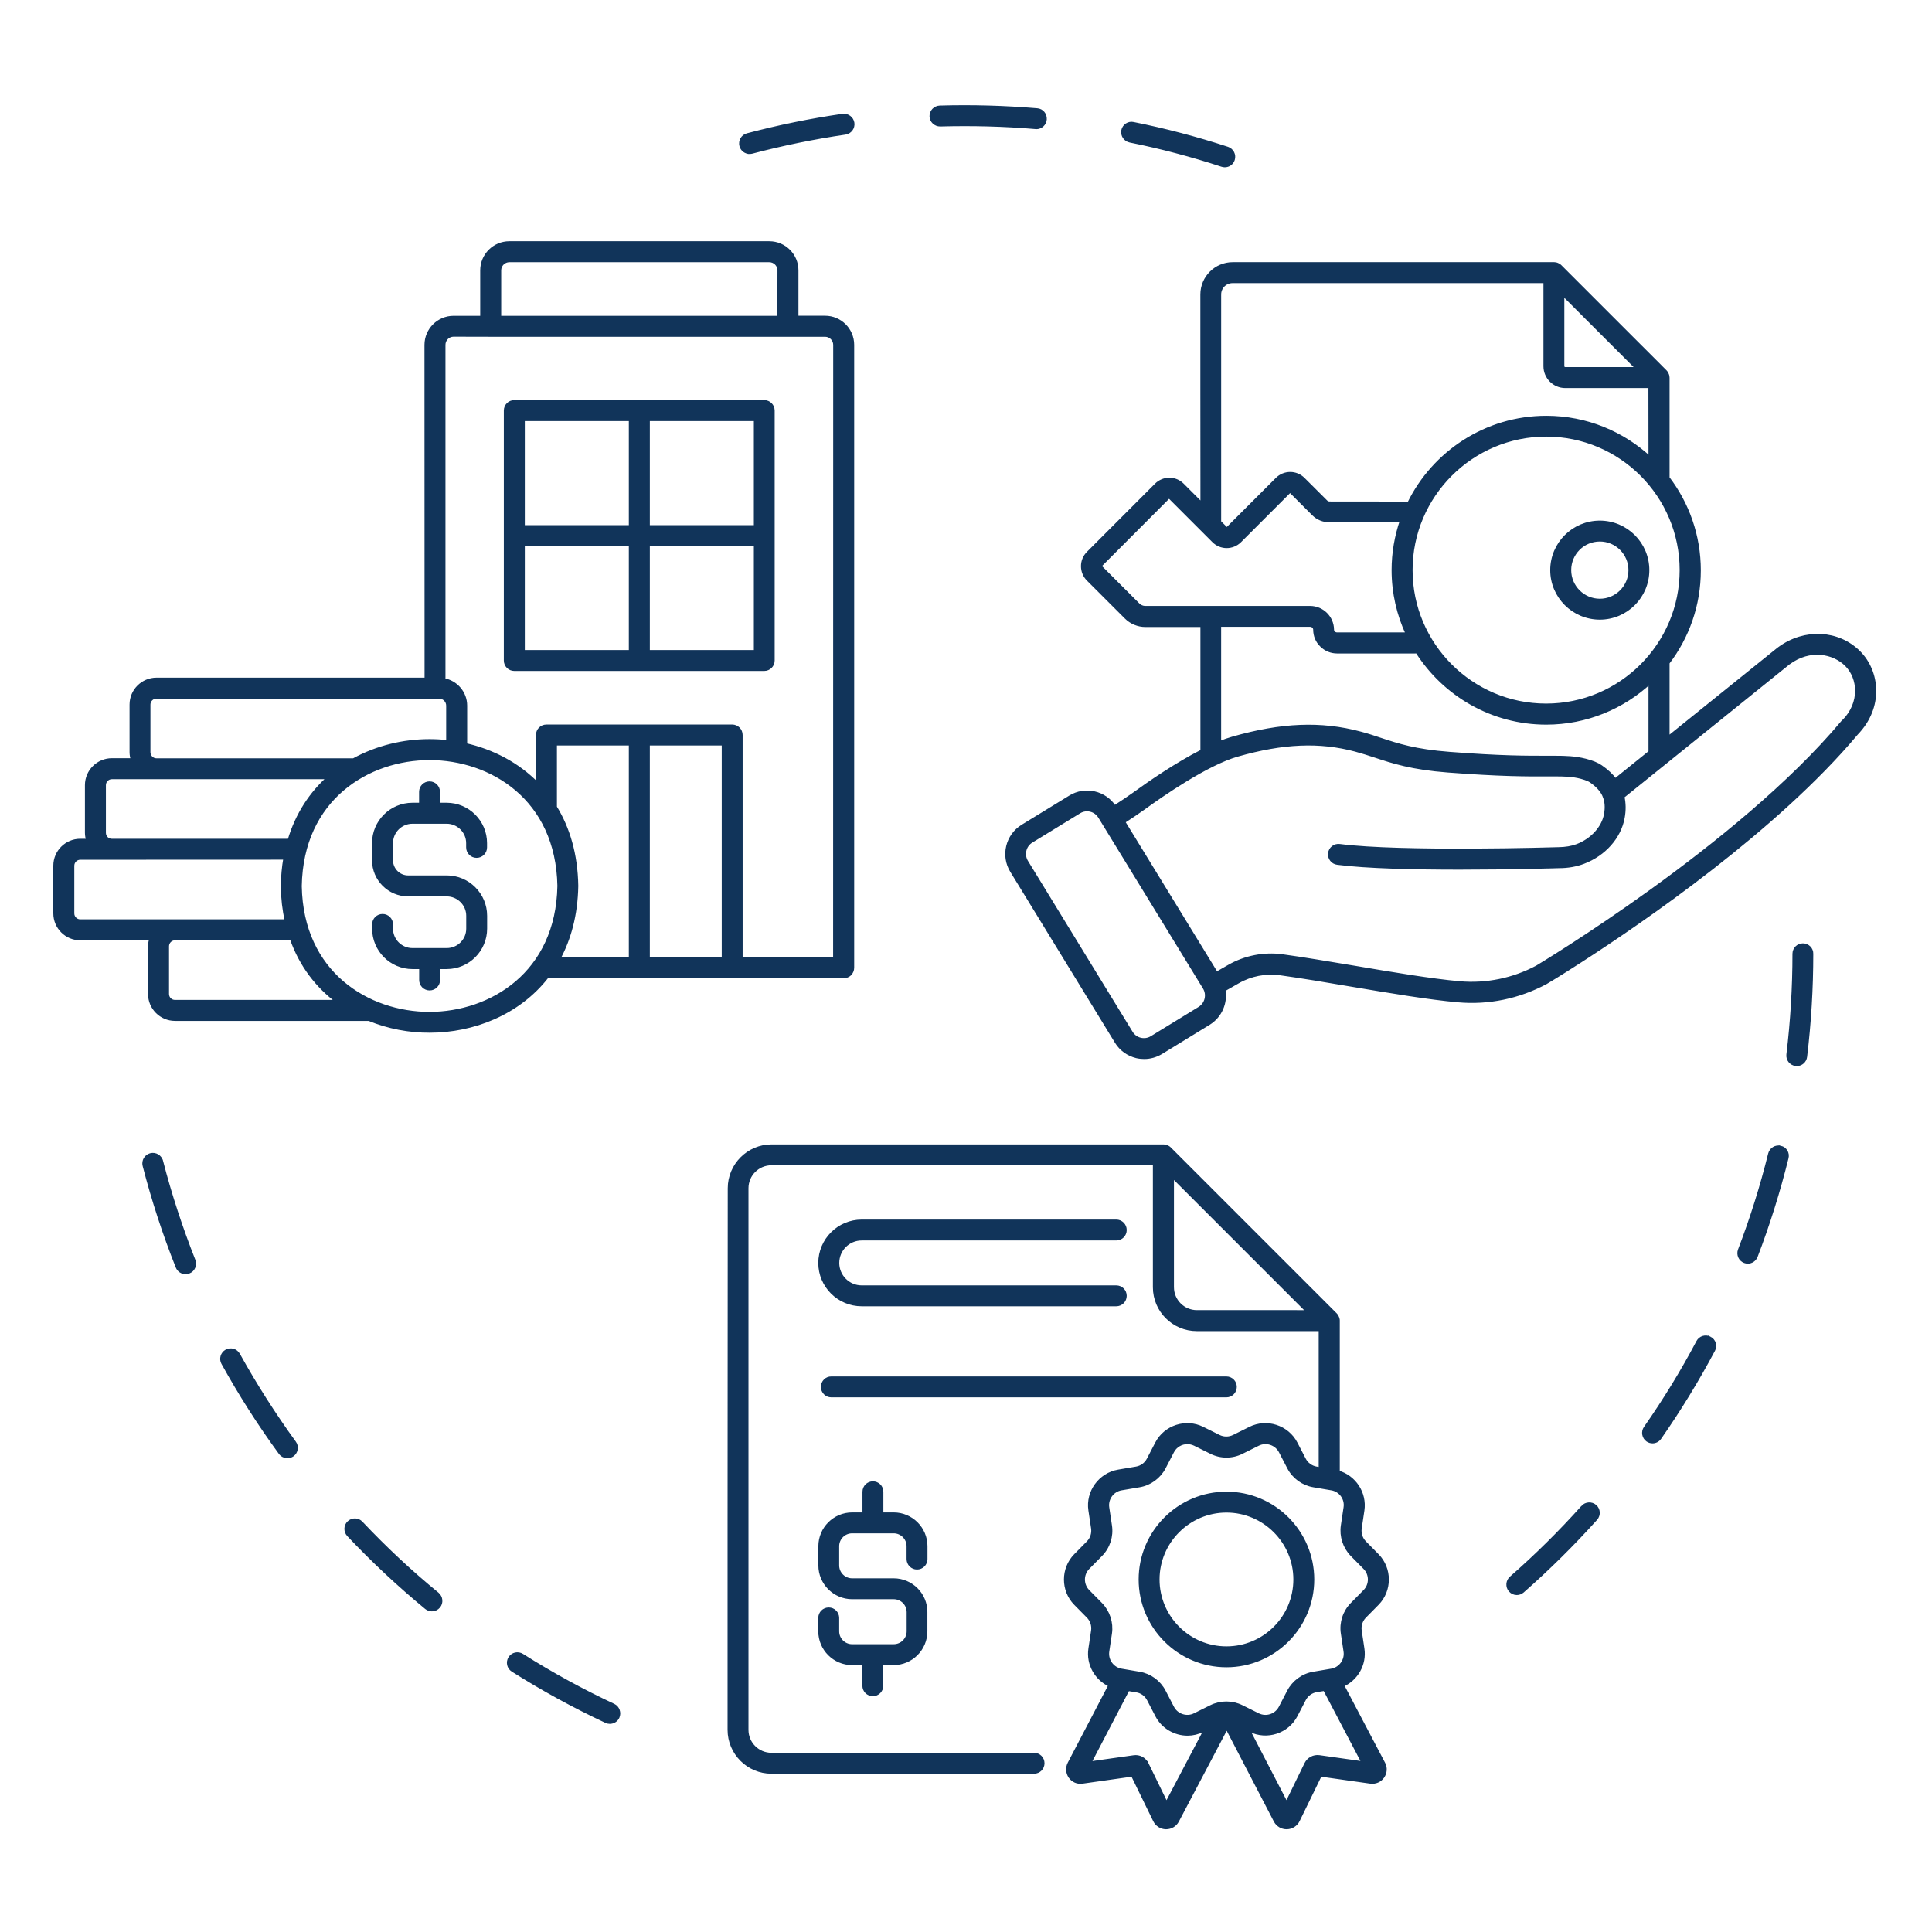 <?xml version="1.0" encoding="UTF-8"?> <svg xmlns="http://www.w3.org/2000/svg" viewBox="850 1350 2300 2300" width="2300" height="2300"><path fill="#11345a" stroke="#11345a" fill-opacity="1" stroke-width="4" stroke-opacity="1" clip-rule="evenodd" color="rgb(51, 51, 51)" text-rendering="geometricprecision" class="fil0" id="tSvg796be49b39" title="Path 1" d="M 1585.46 3394.23 C 1583.7 3398.05 1579.88 3400.22 1575.95 3400.22 C 1574.5 3400.22 1572.95 3399.91 1571.51 3399.19 C 1533.37 3381.31 1495.86 3360.85 1460.3 3338.31 C 1455.44 3335.21 1454 3328.8 1457.1 3323.84 C 1460.2 3318.98 1466.61 3317.54 1471.57 3320.64 C 1506.5 3342.76 1543.19 3362.81 1580.5 3380.27 C 1585.56 3382.65 1587.84 3388.95 1585.46 3394.22C 1585.46 3394.223 1585.46 3394.227 1585.46 3394.23Z M 1280.05 3162.93 C 1276.12 3158.69 1269.51 3158.49 1265.27 3162.52 C 1261.03 3166.45 1260.93 3173.06 1264.86 3177.3 C 1293.8 3208 1325.01 3237.14 1357.46 3263.91 C 1359.42 3265.46 1361.8 3266.29 1364.18 3266.29 C 1367.18 3266.29 1370.17 3264.95 1372.24 3262.47 C 1375.96 3258.03 1375.24 3251.41 1370.9 3247.69 C 1338.86 3221.54 1308.37 3192.91 1280.05 3162.94 C 1280.05 3162.937 1280.05 3162.933 1280.05 3162.93C 1280.05 3162.93 1280.05 3162.93 1280.05 3162.93Z M 1133.81 2962.63 C 1131.02 2957.57 1124.61 2955.71 1119.55 2958.5 C 1114.49 2961.29 1112.63 2967.7 1115.42 2972.76 C 1135.78 3009.55 1158.72 3045.62 1183.63 3079.63 C 1185.7 3082.42 1188.9 3083.97 1192.1 3083.97 C 1194.17 3083.97 1196.44 3083.35 1198.3 3082.01 C 1202.95 3078.6 1203.98 3071.98 1200.57 3067.44 C 1176.28 3033.95 1153.86 2998.81 1133.81 2962.64C 1133.81 2962.637 1133.81 2962.633 1133.81 2962.63Z M 1042.13 2732.36 C 1040.68 2726.78 1035 2723.37 1029.31 2724.82 C 1023.73 2726.27 1020.32 2731.95 1021.77 2737.64 C 1032.31 2778.47 1045.54 2819.08 1061.15 2858.25 C 1062.8 2862.38 1066.73 2864.86 1070.87 2864.86 C 1072.11 2864.86 1073.45 2864.55 1074.8 2864.14 C 1080.17 2862.07 1082.76 2855.98 1080.69 2850.5 C 1065.5 2812.05 1052.47 2772.37 1042.14 2732.37C 1042.137 2732.367 1042.133 2732.363 1042.13 2732.36Z M 2734.22 3144.02 C 2707.56 3173.79 2678.82 3202.21 2648.85 3228.46 C 2644.51 3232.28 2644.1 3238.9 2647.82 3243.24 C 2649.89 3245.62 2652.78 3246.86 2655.67 3246.86 C 2658.15 3246.86 2660.53 3246.03 2662.59 3244.28 C 2693.18 3217.41 2722.53 3188.37 2749.82 3157.98 C 2753.64 3153.64 2753.33 3147.02 2748.99 3143.2 C 2744.65 3139.38 2738.03 3139.79 2734.21 3144.03C 2734.213 3144.027 2734.217 3144.023 2734.22 3144.02Z M 2996.33 2475.03 C 2990.54 2475.03 2985.89 2479.68 2985.89 2485.47 C 2985.89 2525.57 2983.41 2565.88 2978.66 2605.36 C 2977.94 2611.15 2982.07 2616.32 2987.76 2617.04 C 2988.17 2617.14 2988.59 2617.14 2989 2617.14 C 2994.27 2617.14 2998.72 2613.21 2999.34 2607.94 C 3004.2 2567.63 3006.68 2526.4 3006.68 2485.47 C 3006.89 2479.79 3002.13 2475.03 2996.34 2475.03C 2996.337 2475.03 2996.333 2475.03 2996.33 2475.03Z M 2969.66 2715.94 C 2964.08 2714.6 2958.39 2718.01 2956.95 2723.59 C 2947.34 2762.35 2935.25 2800.9 2920.98 2838.1 C 2918.91 2843.47 2921.6 2849.57 2926.97 2851.64 C 2928.21 2852.05 2929.45 2852.36 2930.69 2852.36 C 2934.93 2852.36 2938.85 2849.78 2940.51 2845.64 C 2955.08 2807.61 2967.38 2768.23 2977.2 2728.64 C 2978.75 2722.96 2975.34 2717.27 2969.66 2715.93C 2969.66 2715.933 2969.66 2715.937 2969.66 2715.94Z M 2885.53 2943.11 C 2880.47 2940.42 2874.06 2942.28 2871.37 2947.45 C 2852.77 2982.69 2831.58 3017.21 2808.74 3049.87 C 2805.43 3054.62 2806.67 3061.14 2811.32 3064.44 C 2813.18 3065.68 2815.25 3066.3 2817.31 3066.3 C 2820.62 3066.3 2823.82 3064.75 2825.89 3061.75 C 2849.25 3028.26 2870.74 2993.12 2889.87 2957.16 C 2892.56 2952.2 2890.7 2945.79 2885.53 2943.1C 2885.53 2943.103 2885.53 2943.107 2885.53 2943.11Z M 1969.31 1498.54 C 2006.93 1497.51 2045.27 1498.44 2082.79 1501.64 C 2083.1 1501.64 2083.41 1501.74 2083.72 1501.74 C 2089.09 1501.74 2093.75 1497.61 2094.16 1492.13 C 2094.57 1486.34 2090.44 1481.28 2084.65 1480.86 C 2046.31 1477.66 2007.24 1476.52 1968.79 1477.66 C 1963 1477.87 1958.45 1482.62 1958.56 1488.41C 1958.66 1494.09 1963.62 1498.64 1969.31 1498.54Z M 2195.13 1517.66 C 2232.13 1525.1 2269.03 1534.82 2304.89 1546.6 C 2305.92 1546.91 2307.06 1547.12 2308.09 1547.12 C 2312.53 1547.12 2316.67 1544.33 2318.01 1539.89 C 2319.77 1534.41 2316.77 1528.52 2311.29 1526.66 C 2274.6 1514.67 2236.98 1504.75 2199.15 1497.2 C 2193.57 1495.96 2187.99 1499.68 2186.85 1505.36 C 2185.82 1511.04 2189.54 1516.52 2195.12 1517.66C 2195.123 1517.66 2195.127 1517.66 2195.13 1517.66Z M 1742.35 1531.3 C 1743.18 1531.3 1744.11 1531.2 1745.04 1530.99 C 1781.52 1521.38 1818.83 1513.73 1856.25 1508.25 C 1862.04 1507.42 1865.97 1502.05 1865.14 1496.36 C 1864.31 1490.67 1858.94 1486.75 1853.25 1487.47 C 1815.11 1492.95 1776.87 1500.8 1739.66 1510.62 C 1734.08 1512.07 1730.77 1517.85 1732.22 1523.44 C 1733.46 1528.19 1737.7 1531.29 1742.35 1531.29C 1742.35 1531.293 1742.35 1531.297 1742.35 1531.3Z M 2442.97 2922.22 C 2442.97 2982.337 2442.97 3042.453 2442.97 3102.57 C 2462.4 3108.15 2475.32 3127.48 2472.32 3147.94 C 2471.253 3155.07 2470.187 3162.2 2469.12 3169.33 C 2468.19 3175.53 2470.26 3181.84 2474.6 3186.28 C 2479.663 3191.413 2484.727 3196.547 2489.79 3201.68 C 2505.29 3217.49 2505.29 3243.23 2489.79 3259.04 C 2484.727 3264.173 2479.663 3269.307 2474.6 3274.44 C 2470.26 3278.88 2468.19 3285.19 2469.12 3291.39 C 2470.187 3298.52 2471.253 3305.65 2472.32 3312.78 C 2475.11 3331.38 2464.67 3349.06 2448.14 3356.29 C 2464.47 3387.33 2480.8 3418.37 2497.13 3449.41 C 2499.82 3454.37 2499.4 3460.37 2496.1 3465.12 C 2492.9 3469.77 2487.32 3472.15 2481.63 3471.42 C 2461.683 3468.597 2441.737 3465.773 2421.79 3462.95 C 2412.97 3481.037 2404.15 3499.123 2395.33 3517.21 C 2392.85 3522.27 2387.68 3525.58 2382 3525.68 C 2381.893 3525.683 2381.787 3525.687 2381.68 3525.69 C 2376.1 3525.69 2371.03 3522.69 2368.35 3517.73 C 2356.5 3494.923 2344.65 3472.117 2332.8 3449.31 C 2325.323 3434.91 2317.847 3420.51 2310.37 3406.11 C 2302.79 3420.51 2295.21 3434.91 2287.63 3449.31 C 2275.607 3472.117 2263.583 3494.923 2251.56 3517.73 C 2248.87 3522.69 2243.81 3525.69 2238.23 3525.69 C 2238.127 3525.69 2238.023 3525.69 2237.92 3525.69 C 2232.24 3525.59 2227.17 3522.28 2224.69 3517.22 C 2215.87 3499.133 2207.05 3481.047 2198.23 3462.96 C 2178.283 3465.783 2158.337 3468.607 2138.39 3471.43 C 2132.81 3472.26 2127.23 3469.88 2123.92 3465.13 C 2120.72 3460.48 2120.3 3454.48 2122.89 3449.42 C 2122.923 3449.35 2122.957 3449.28 2122.99 3449.21 C 2139.18 3418.203 2155.37 3387.197 2171.56 3356.19 C 2155.23 3348.85 2144.9 3331.28 2147.69 3312.78 C 2148.757 3305.65 2149.823 3298.52 2150.89 3291.39 C 2151.82 3285.19 2149.75 3278.88 2145.41 3274.44 C 2140.347 3269.307 2135.283 3264.173 2130.22 3259.04 C 2114.72 3243.23 2114.72 3217.49 2130.22 3201.68 C 2135.283 3196.547 2140.347 3191.413 2145.41 3186.28 C 2149.75 3181.84 2151.82 3175.53 2150.89 3169.33 C 2149.823 3162.2 2148.757 3155.07 2147.69 3147.94 C 2144.38 3126.03 2159.58 3105.25 2181.38 3101.53 C 2188.477 3100.323 2195.573 3099.117 2202.67 3097.91 C 2208.87 3096.88 2214.25 3092.95 2217.14 3087.37 C 2220.447 3080.997 2223.753 3074.623 2227.06 3068.25 C 2237.29 3048.51 2261.79 3040.55 2281.63 3050.47 C 2288.073 3053.673 2294.517 3056.877 2300.96 3060.08 C 2306.54 3062.87 2313.16 3062.87 2318.84 3060.08 C 2325.283 3056.877 2331.727 3053.673 2338.17 3050.47 C 2358.01 3040.55 2382.51 3048.51 2392.74 3068.25 C 2396.047 3074.623 2399.353 3080.997 2402.66 3087.37 C 2405.55 3092.95 2410.93 3096.88 2417.13 3097.91 C 2418.713 3098.187 2420.297 3098.463 2421.88 3098.74 C 2421.88 3043.377 2421.88 2988.013 2421.88 2932.65 C 2372.823 2932.65 2323.767 2932.65 2274.71 2932.65 C 2247.01 2932.65 2224.48 2910.12 2224.48 2882.42 C 2224.48 2833.363 2224.48 2784.307 2224.48 2735.25 C 2072.45 2735.25 1920.42 2735.25 1768.39 2735.25 C 1752.16 2735.25 1739.04 2748.38 1739.04 2764.6 C 1739.04 2979.503 1739.04 3194.407 1739.04 3409.31 C 1739.04 3425.54 1752.17 3438.66 1768.39 3438.66 C 1872.6 3438.663 1976.81 3438.667 2081.02 3438.67 C 2086.81 3438.67 2091.46 3443.32 2091.46 3449.11 C 2091.46 3454.9 2086.81 3459.55 2081.02 3459.55 C 1976.81 3459.547 1872.6 3459.543 1768.39 3459.54 C 1740.69 3459.54 1718.16 3437.01 1718.16 3409.31 C 1718.16 3327.077 1718.16 3244.843 1718.16 3162.61 C 1718.23 3029.94 1718.3 2897.27 1718.37 2764.6 C 1718.37 2736.9 1740.9 2714.37 1768.6 2714.37 C 1924.113 2714.37 2079.627 2714.37 2235.14 2714.37 C 2235.76 2714.37 2236.48 2714.47 2237.1 2714.58 C 2237.133 2714.58 2237.167 2714.58 2237.2 2714.58 C 2238.03 2714.79 2238.96 2715.1 2239.68 2715.51 C 2239.89 2715.61 2240.09 2715.72 2240.3 2715.82 C 2241.13 2716.23 2241.85 2716.85 2242.47 2717.47 C 2308.27 2783.27 2374.07 2849.07 2439.87 2914.87 C 2440.49 2915.49 2441.11 2916.32 2441.52 2917.14 C 2441.62 2917.35 2441.73 2917.55 2441.83 2917.76 C 2442.24 2918.59 2442.55 2919.41 2442.76 2920.34 C 2442.97 2920.86 2442.97 2921.48 2442.97 2922.2C 2442.97 2922.207 2442.97 2922.213 2442.97 2922.22Z M 2245.56 2882.32 C 2245.56 2898.55 2258.69 2911.67 2274.91 2911.67 C 2319.043 2911.673 2363.177 2911.677 2407.31 2911.68 C 2353.393 2857.763 2299.477 2803.847 2245.56 2749.93C 2245.56 2794.06 2245.56 2838.19 2245.56 2882.32Z M 2435.12 3122.2 C 2428.023 3120.993 2420.927 3119.787 2413.83 3118.58 C 2401.22 3116.51 2390.16 3108.45 2384.27 3097.08 C 2380.963 3090.707 2377.657 3084.333 2374.35 3077.96 C 2369.29 3068.35 2357.4 3064.42 2347.69 3069.28 C 2341.247 3072.483 2334.803 3075.687 2328.36 3078.89 C 2316.89 3084.68 2303.25 3084.68 2291.77 3078.89 C 2285.327 3075.687 2278.883 3072.483 2272.44 3069.28 C 2269.55 3067.94 2266.55 3067.21 2263.55 3067.21 C 2256.32 3067.21 2249.29 3071.14 2245.77 3077.96 C 2242.463 3084.333 2239.157 3090.707 2235.85 3097.08 C 2229.96 3108.35 2218.9 3116.51 2206.29 3118.58 C 2199.193 3119.787 2192.097 3120.993 2185 3122.2 C 2174.35 3123.96 2166.91 3134.09 2168.57 3144.83 C 2169.637 3151.96 2170.703 3159.09 2171.77 3166.22 C 2173.73 3178.83 2169.5 3191.85 2160.5 3200.95 C 2155.437 3206.083 2150.373 3211.217 2145.31 3216.35 C 2137.66 3224.1 2137.66 3236.61 2145.31 3244.36 C 2150.373 3249.493 2155.437 3254.627 2160.5 3259.76 C 2169.39 3268.86 2173.63 3281.88 2171.77 3294.49 C 2170.703 3301.62 2169.637 3308.75 2168.57 3315.88 C 2167.02 3326.63 2174.36 3336.76 2185 3338.51 C 2192.097 3339.717 2199.193 3340.923 2206.29 3342.13 C 2218.9 3344.2 2229.96 3352.26 2235.85 3363.63 C 2239.157 3370.003 2242.463 3376.377 2245.77 3382.75 C 2250.73 3392.36 2262.72 3396.29 2272.33 3391.43 C 2278.773 3388.227 2285.217 3385.023 2291.66 3381.82 C 2303.13 3376.14 2316.77 3376.14 2328.25 3381.82 C 2334.693 3385.023 2341.137 3388.227 2347.58 3391.43 C 2357.3 3396.29 2369.18 3392.46 2374.24 3382.75 C 2377.547 3376.377 2380.853 3370.003 2384.16 3363.63 C 2390.05 3352.36 2401.11 3344.2 2413.72 3342.13 C 2420.817 3340.923 2427.913 3339.717 2435.01 3338.51 C 2445.66 3336.75 2453.1 3326.52 2451.44 3315.88 C 2450.373 3308.75 2449.307 3301.62 2448.24 3294.49 C 2446.28 3281.88 2450.51 3268.86 2459.51 3259.76 C 2464.573 3254.627 2469.637 3249.493 2474.7 3244.36 C 2482.35 3236.61 2482.35 3224.1 2474.7 3216.35 C 2469.637 3211.217 2464.573 3206.083 2459.51 3200.95 C 2450.62 3191.85 2446.38 3178.83 2448.24 3166.22 C 2449.307 3159.09 2450.373 3151.96 2451.44 3144.83 C 2453.2 3134.08 2445.86 3123.95 2435.11 3122.2C 2435.113 3122.2 2435.117 3122.2 2435.12 3122.2Z M 2215.39 3449.84 C 2223.14 3465.723 2230.89 3481.607 2238.64 3497.49 C 2254.35 3467.657 2270.06 3437.823 2285.77 3407.99 C 2284.46 3408.643 2283.15 3409.297 2281.84 3409.95 C 2276.05 3412.84 2269.85 3414.29 2263.75 3414.29 C 2248.97 3414.29 2234.5 3406.23 2227.27 3392.28 C 2223.963 3385.907 2220.657 3379.533 2217.35 3373.16 C 2214.46 3367.58 2209.08 3363.65 2202.88 3362.72 C 2199.537 3362.17 2196.193 3361.62 2192.85 3361.07 C 2177.553 3390.387 2162.257 3419.703 2146.96 3449.02 C 2164.53 3446.54 2182.1 3444.06 2199.67 3441.58 C 2206.18 3440.55 2212.49 3443.96 2215.38 3449.85C 2215.383 3449.847 2215.387 3449.843 2215.39 3449.84Z M 2335.59 3408.7 C 2350.92 3438.293 2366.25 3467.887 2381.58 3497.48 C 2389.33 3481.597 2397.08 3465.713 2404.83 3449.83 C 2407.72 3443.94 2413.93 3440.63 2420.44 3441.46 C 2438.01 3443.94 2455.58 3446.42 2473.15 3448.9 C 2457.75 3419.583 2442.35 3390.267 2426.95 3360.95 C 2423.71 3361.467 2420.47 3361.983 2417.23 3362.5 C 2411.03 3363.53 2405.65 3367.46 2402.76 3372.94 C 2399.453 3379.313 2396.147 3385.687 2392.84 3392.06 C 2382.61 3411.8 2358.22 3419.76 2338.27 3409.84C 2337.377 3409.46 2336.483 3409.08 2335.59 3408.7Z M 2207.53 3230.32 C 2207.53 3173.79 2253.52 3127.79 2310.06 3127.79 C 2366.59 3127.79 2412.59 3173.78 2412.59 3230.32 C 2412.59 3286.86 2366.6 3332.85 2310.06 3332.85C 2253.53 3332.85 2207.53 3286.86 2207.53 3230.32Z M 2391.71 3230.32 C 2391.71 3185.36 2355.02 3148.67 2310.06 3148.67 C 2265.1 3148.67 2228.41 3185.36 2228.41 3230.32 C 2228.41 3275.28 2265.1 3311.97 2310.06 3311.97C 2355.12 3311.97 2391.71 3275.38 2391.71 3230.32Z M 1913.9 3230.94 C 1897.397 3230.94 1880.893 3230.94 1864.39 3230.94 C 1854.88 3230.94 1847.03 3223.19 1847.03 3213.58 C 1847.03 3205.967 1847.03 3198.353 1847.03 3190.74 C 1847.03 3181.23 1854.78 3173.38 1864.39 3173.38 C 1880.893 3173.377 1897.397 3173.373 1913.9 3173.37 C 1923.41 3173.37 1931.26 3181.12 1931.26 3190.73 C 1931.26 3195.83 1931.26 3200.93 1931.26 3206.03 C 1931.26 3211.82 1935.91 3216.47 1941.7 3216.47 C 1947.49 3216.47 1952.14 3211.82 1952.14 3206.03 C 1952.14 3200.93 1952.14 3195.83 1952.14 3190.73 C 1952.14 3169.65 1934.98 3152.49 1913.9 3152.49 C 1909.143 3152.49 1904.387 3152.49 1899.63 3152.49 C 1899.63 3143.637 1899.63 3134.783 1899.63 3125.93 C 1899.63 3120.14 1894.98 3115.49 1889.19 3115.49 C 1883.4 3115.49 1878.75 3120.14 1878.75 3125.93 C 1878.75 3134.783 1878.75 3143.637 1878.75 3152.49 C 1873.997 3152.49 1869.243 3152.49 1864.49 3152.49 C 1843.41 3152.49 1826.25 3169.65 1826.25 3190.73 C 1826.25 3198.343 1826.25 3205.957 1826.25 3213.57 C 1826.25 3234.65 1843.41 3251.81 1864.49 3251.81 C 1880.993 3251.81 1897.497 3251.81 1914 3251.81 C 1923.51 3251.81 1931.36 3259.56 1931.36 3269.17 C 1931.36 3276.783 1931.36 3284.397 1931.36 3292.01 C 1931.36 3301.52 1923.61 3309.37 1914 3309.37 C 1905.767 3309.373 1897.533 3309.377 1889.3 3309.38 C 1889.267 3309.38 1889.233 3309.38 1889.2 3309.38 C 1889.163 3309.38 1889.127 3309.38 1889.09 3309.38 C 1880.857 3309.38 1872.623 3309.38 1864.39 3309.38 C 1854.88 3309.38 1847.03 3301.63 1847.03 3292.02 C 1847.03 3286.713 1847.03 3281.407 1847.03 3276.1 C 1847.03 3270.31 1842.38 3265.66 1836.59 3265.66 C 1830.8 3265.66 1826.15 3270.31 1826.15 3276.1 C 1826.15 3281.407 1826.15 3286.713 1826.15 3292.02 C 1826.15 3313.1 1843.31 3330.26 1864.39 3330.26 C 1869.143 3330.26 1873.897 3330.26 1878.65 3330.26 C 1878.65 3339.113 1878.65 3347.967 1878.65 3356.82 C 1878.65 3362.61 1883.3 3367.26 1889.09 3367.26 C 1894.88 3367.26 1899.53 3362.61 1899.53 3356.82 C 1899.53 3347.967 1899.53 3339.113 1899.53 3330.26 C 1904.283 3330.26 1909.037 3330.26 1913.79 3330.26 C 1934.87 3330.26 1952.03 3313.1 1952.03 3292.02 C 1952.03 3284.407 1952.03 3276.793 1952.03 3269.18 C 1952.13 3248.1 1934.98 3230.94 1913.89 3230.94C 1913.893 3230.94 1913.897 3230.94 1913.9 3230.94Z M 1875.86 2903.09 C 1976.87 2903.09 2077.88 2903.09 2178.89 2903.09 C 2184.68 2903.09 2189.33 2898.44 2189.33 2892.65 C 2189.33 2886.86 2184.68 2882.21 2178.89 2882.21 C 2077.88 2882.21 1976.87 2882.21 1875.86 2882.21 C 1859.94 2882.21 1847.13 2869.29 1847.13 2853.48 C 1847.13 2837.56 1860.05 2824.75 1875.86 2824.75 C 1976.87 2824.75 2077.88 2824.75 2178.89 2824.75 C 2184.68 2824.75 2189.33 2820.1 2189.33 2814.31 C 2189.33 2808.52 2184.68 2803.87 2178.89 2803.87 C 2077.88 2803.87 1976.87 2803.87 1875.86 2803.87 C 1848.47 2803.87 1826.15 2826.19 1826.15 2853.58C 1826.15 2880.86 1848.47 2903.09 1875.86 2903.09Z M 1829.25 3001.07 C 1829.25 3006.86 1833.9 3011.51 1839.69 3011.51 C 1996.437 3011.51 2153.183 3011.51 2309.93 3011.51 C 2315.72 3011.51 2320.37 3006.86 2320.37 3001.07 C 2320.37 2995.28 2315.72 2990.63 2309.93 2990.63 C 2153.183 2990.63 1996.437 2990.63 1839.69 2990.63C 1834.01 2990.53 1829.25 2995.18 1829.25 3001.07Z M 1451.8 1838.75 C 1451.8 1832.96 1456.45 1828.31 1462.24 1828.31 C 1561.423 1828.313 1660.607 1828.317 1759.79 1828.32 C 1765.58 1828.32 1770.23 1832.97 1770.23 1838.76 C 1770.23 1937.943 1770.23 2037.127 1770.23 2136.31 C 1770.23 2142.1 1765.58 2146.75 1759.79 2146.75 C 1660.603 2146.747 1561.417 2146.743 1462.23 2146.74 C 1456.44 2146.74 1451.79 2142.09 1451.79 2136.3C 1451.793 2037.117 1451.797 1937.933 1451.8 1838.75Z M 1600.62 1849.3 C 1558.007 1849.3 1515.393 1849.3 1472.78 1849.3 C 1472.78 1891.917 1472.78 1934.533 1472.78 1977.15 C 1515.393 1977.147 1558.007 1977.143 1600.62 1977.14C 1600.62 1934.527 1600.62 1891.913 1600.62 1849.3Z M 1472.78 2125.86 C 1515.393 2125.86 1558.007 2125.86 1600.62 2125.86 C 1600.62 2083.243 1600.62 2040.627 1600.62 1998.01 C 1558.007 1998.013 1515.393 1998.017 1472.78 1998.02C 1472.78 2040.633 1472.78 2083.247 1472.78 2125.86Z M 1621.61 2125.86 C 1664.223 2125.86 1706.837 2125.86 1749.45 2125.86 C 1749.45 2083.243 1749.45 2040.627 1749.45 1998.01 C 1706.837 1998.013 1664.223 1998.017 1621.61 1998.02C 1621.61 2040.633 1621.61 2083.247 1621.61 2125.86Z M 1749.45 1849.3 C 1706.837 1849.3 1664.223 1849.3 1621.61 1849.3 C 1621.61 1891.917 1621.61 1934.533 1621.61 1977.15 C 1664.223 1977.147 1706.837 1977.143 1749.45 1977.14C 1749.45 1934.527 1749.45 1891.913 1749.45 1849.3Z M 1289.21 2563.35 C 1212.247 2563.35 1135.283 2563.35 1058.32 2563.35 C 1041.68 2563.35 1028.24 2549.81 1028.24 2533.27 C 1028.24 2514.357 1028.24 2495.443 1028.24 2476.53 C 1028.24 2473.33 1028.86 2470.33 1029.79 2467.43 C 1001.713 2467.433 973.637 2467.437 945.56 2467.44 C 928.92 2467.44 915.48 2453.9 915.48 2437.36 C 915.48 2418.447 915.48 2399.533 915.48 2380.62 C 915.48 2363.98 929.02 2350.54 945.56 2350.54 C 948.593 2350.543 951.627 2350.547 954.66 2350.55 C 953.73 2347.66 953.11 2344.66 953.11 2341.45 C 953.11 2322.537 953.11 2303.623 953.11 2284.71 C 953.11 2268.07 966.65 2254.63 983.19 2254.63 C 991.387 2254.633 999.583 2254.637 1007.78 2254.64 C 1006.85 2251.75 1006.23 2248.75 1006.23 2245.54 C 1006.23 2226.627 1006.23 2207.713 1006.23 2188.8 C 1006.23 2172.16 1019.77 2158.72 1036.31 2158.72 C 1143.35 2158.723 1250.39 2158.727 1357.43 2158.73 C 1357.43 2149.323 1357.43 2139.917 1357.43 2130.51 C 1357.397 2007.213 1357.363 1883.917 1357.33 1760.62 C 1357.33 1742.64 1371.9 1727.96 1389.99 1727.96 C 1401.22 1727.963 1412.45 1727.967 1423.68 1727.97 C 1423.68 1709.263 1423.68 1690.557 1423.68 1671.85 C 1423.68 1653.87 1438.25 1639.19 1456.34 1639.19 C 1559.517 1639.19 1662.693 1639.19 1765.87 1639.19 C 1783.85 1639.19 1798.53 1653.76 1798.53 1671.85 C 1798.53 1690.523 1798.53 1709.197 1798.53 1727.87 C 1809.763 1727.87 1820.997 1727.87 1832.23 1727.87 C 1850.21 1727.87 1864.89 1742.44 1864.89 1760.53 C 1864.89 2007.713 1864.89 2254.897 1864.89 2502.08 C 1864.89 2504.87 1863.75 2507.45 1861.89 2509.52 C 1859.93 2511.48 1857.24 2512.52 1854.45 2512.52 C 1736.763 2512.517 1619.077 2512.513 1501.39 2512.51 C 1467.08 2556.64 1412.92 2577.41 1361.55 2577.41 C 1337.16 2577.51 1312.35 2572.86 1289.2 2563.35C 1289.203 2563.35 1289.207 2563.35 1289.21 2563.35Z M 1058.32 2542.37 C 1122.88 2542.37 1187.44 2542.37 1252 2542.37 C 1228.02 2524.49 1208.39 2499.68 1197.02 2467.34 C 1150.787 2467.373 1104.553 2467.407 1058.32 2467.44 C 1053.26 2467.44 1049.22 2471.57 1049.22 2476.54 C 1049.22 2495.453 1049.22 2514.367 1049.22 2533.28 C 1049.22 2538.34 1053.25 2542.38 1058.32 2542.38C 1058.32 2542.377 1058.32 2542.373 1058.32 2542.37Z M 945.56 2446.46 C 1027.38 2446.46 1109.2 2446.46 1191.02 2446.46 C 1188.13 2433.54 1186.47 2419.69 1186.27 2404.81 C 1186.48 2393.03 1187.51 2381.97 1189.37 2371.43 C 1108.1 2371.463 1026.83 2371.497 945.56 2371.53 C 940.5 2371.53 936.46 2375.66 936.46 2380.63 C 936.46 2399.543 936.46 2418.457 936.46 2437.37 C 936.46 2442.43 940.59 2446.47 945.56 2446.47C 945.56 2446.467 945.56 2446.463 945.56 2446.46Z M 983.08 2350.55 C 1053.497 2350.55 1123.913 2350.55 1194.33 2350.55 C 1203.63 2319.23 1220.38 2294.33 1241.35 2275.62 C 1173.003 2275.62 1104.657 2275.62 1036.31 2275.62 C 1036.207 2275.62 1036.103 2275.62 1036 2275.62 C 1018.393 2275.62 1000.787 2275.62 983.18 2275.62 C 978.12 2275.62 974.08 2279.75 974.08 2284.72 C 974.08 2303.633 974.08 2322.547 974.08 2341.46 C 974.08 2346.52 978.11 2350.56 983.07 2350.56C 983.073 2350.557 983.077 2350.553 983.08 2350.55Z M 1036.2 2254.74 C 1114.44 2254.74 1192.68 2254.74 1270.92 2254.74 C 1298.83 2239.34 1330.55 2231.9 1361.35 2231.9 C 1368.58 2231.9 1375.92 2232.31 1383.16 2233.14 C 1383.16 2218.773 1383.16 2204.407 1383.16 2190.04 C 1383.16 2184.36 1378.51 2179.7 1372.82 2179.7 C 1260.61 2179.703 1148.4 2179.707 1036.19 2179.71 C 1031.13 2179.71 1027.09 2183.84 1027.09 2188.81 C 1027.09 2207.723 1027.09 2226.637 1027.09 2245.55 C 1027.19 2250.61 1031.22 2254.75 1036.19 2254.75C 1036.193 2254.747 1036.197 2254.743 1036.2 2254.74Z M 1378.31 1760.61 C 1378.31 1893.52 1378.31 2026.43 1378.31 2159.34 C 1392.88 2161.92 1404.15 2174.64 1404.15 2190.04 C 1404.15 2205.577 1404.15 2221.113 1404.15 2236.65 C 1435.98 2243.88 1466.37 2259.39 1490.04 2283.78 C 1490.04 2264.177 1490.04 2244.573 1490.04 2224.97 C 1490.04 2219.18 1494.69 2214.53 1500.48 2214.53 C 1537.307 2214.527 1574.133 2214.523 1610.96 2214.52 C 1610.993 2214.52 1611.027 2214.52 1611.06 2214.52 C 1611.093 2214.52 1611.127 2214.52 1611.16 2214.52 C 1647.99 2214.52 1684.82 2214.52 1721.65 2214.52 C 1727.44 2214.52 1732.09 2219.17 1732.09 2224.96 C 1732.09 2313.843 1732.09 2402.727 1732.09 2491.61 C 1769.33 2491.61 1806.57 2491.61 1843.81 2491.61 C 1843.843 2247.937 1843.877 2004.263 1843.91 1760.59 C 1843.91 1754.08 1838.64 1748.91 1832.23 1748.91 C 1699.56 1748.91 1566.89 1748.91 1434.22 1748.91 C 1419.473 1748.877 1404.727 1748.843 1389.98 1748.81 C 1383.57 1748.81 1378.3 1754.08 1378.3 1760.59C 1378.303 1760.597 1378.307 1760.603 1378.31 1760.61Z M 1444.66 1727.95 C 1555.59 1727.95 1666.52 1727.95 1777.45 1727.95 C 1777.483 1709.243 1777.517 1690.537 1777.55 1671.83 C 1777.55 1665.42 1772.28 1660.15 1765.87 1660.15 C 1662.693 1660.15 1559.517 1660.15 1456.34 1660.15 C 1449.93 1660.15 1444.66 1665.42 1444.66 1671.83C 1444.66 1690.537 1444.66 1709.243 1444.66 1727.95Z M 1515.56 2404.7 C 1513.7 2300.31 1434.43 2252.87 1361.46 2252.87 C 1288.39 2252.87 1209.02 2300.41 1207.26 2404.9 C 1209.02 2508.98 1288.39 2556.62 1361.36 2556.62 C 1434.33 2556.52 1513.7 2508.97 1515.56 2404.69C 1515.56 2404.693 1515.56 2404.697 1515.56 2404.7Z M 1711.21 2235.51 C 1681.34 2235.51 1651.47 2235.51 1621.6 2235.51 C 1621.6 2320.88 1621.6 2406.25 1621.6 2491.62 C 1651.47 2491.62 1681.34 2491.62 1711.21 2491.62C 1711.21 2406.25 1711.21 2320.88 1711.21 2235.51Z M 1600.62 2235.51 C 1570.75 2235.51 1540.88 2235.51 1511.01 2235.51 C 1511.01 2260.627 1511.01 2285.743 1511.01 2310.86 C 1526.31 2335.77 1535.81 2366.88 1536.43 2404.5 C 1536.43 2404.603 1536.43 2404.707 1536.43 2404.81 C 1535.81 2439.12 1527.85 2467.85 1514.93 2491.63 C 1543.493 2491.627 1572.057 2491.623 1600.62 2491.62C 1600.62 2406.25 1600.62 2320.88 1600.62 2235.51Z M 1371.9 2501.65 C 1375.207 2501.65 1378.513 2501.65 1381.82 2501.65 C 1407.24 2501.65 1427.92 2480.98 1427.92 2455.55 C 1427.92 2450.45 1427.92 2445.35 1427.92 2440.25 C 1427.92 2414.83 1407.25 2394.15 1381.82 2394.15 C 1366.523 2394.157 1351.227 2394.163 1335.93 2394.17 C 1324.87 2394.17 1315.88 2385.18 1315.88 2374.12 C 1315.88 2367.333 1315.88 2360.547 1315.88 2353.76 C 1315.88 2339.91 1327.15 2328.65 1340.99 2328.65 C 1354.567 2328.647 1368.143 2328.643 1381.72 2328.64 C 1395.57 2328.64 1406.94 2339.91 1406.94 2353.75 C 1406.94 2355.437 1406.94 2357.123 1406.94 2358.81 C 1406.94 2364.6 1411.59 2369.25 1417.38 2369.25 C 1423.17 2369.25 1427.82 2364.6 1427.82 2358.81 C 1427.82 2357.123 1427.82 2355.437 1427.82 2353.75 C 1427.82 2328.33 1407.15 2307.65 1381.72 2307.65 C 1378.413 2307.653 1375.107 2307.657 1371.8 2307.66 C 1371.8 2302.663 1371.8 2297.667 1371.8 2292.67 C 1371.8 2286.88 1367.15 2282.23 1361.36 2282.23 C 1355.57 2282.23 1350.92 2286.88 1350.92 2292.67 C 1350.92 2297.667 1350.92 2302.663 1350.92 2307.66 C 1347.613 2307.66 1344.307 2307.66 1341 2307.66 C 1315.58 2307.66 1294.9 2328.33 1294.9 2353.76 C 1294.9 2360.547 1294.9 2367.333 1294.9 2374.12 C 1294.9 2396.75 1313.3 2415.15 1335.93 2415.15 C 1351.227 2415.15 1366.523 2415.15 1381.82 2415.15 C 1395.67 2415.15 1407.04 2426.42 1407.04 2440.26 C 1407.04 2445.36 1407.04 2450.46 1407.04 2455.56 C 1407.04 2469.41 1395.77 2480.67 1381.82 2480.67 C 1368.213 2480.67 1354.607 2480.67 1341 2480.67 C 1327.15 2480.67 1315.89 2469.4 1315.89 2455.56 C 1315.89 2453.873 1315.89 2452.187 1315.89 2450.5 C 1315.89 2444.71 1311.24 2440.06 1305.45 2440.06 C 1299.66 2440.06 1295.01 2444.71 1295.01 2450.5 C 1295.01 2452.187 1295.01 2453.873 1295.01 2455.56 C 1295.01 2480.98 1315.68 2501.66 1341.11 2501.66 C 1344.413 2501.657 1347.717 2501.653 1351.02 2501.65 C 1351.02 2506.647 1351.02 2511.643 1351.02 2516.64 C 1351.02 2522.43 1355.67 2527.08 1361.46 2527.08 C 1367.25 2527.08 1371.9 2522.43 1371.9 2516.64C 1371.9 2511.643 1371.9 2506.647 1371.9 2501.65Z M 2811.5 2028.71 C 2811.5 2060.13 2785.97 2085.66 2754.55 2085.66 C 2723.13 2085.66 2697.5 2060.13 2697.5 2028.71 C 2697.5 1997.29 2723.03 1971.76 2754.55 1971.76C 2785.97 1971.76 2811.5 1997.29 2811.5 2028.71Z M 2790.62 2028.71 C 2790.62 2008.87 2774.5 1992.64 2754.55 1992.64 C 2734.6 1992.64 2718.48 2008.76 2718.48 2028.71 C 2718.48 2048.55 2734.71 2064.78 2754.55 2064.78C 2774.39 2064.78 2790.62 2048.66 2790.62 2028.71Z M 3063.06 2126.69 C 3085.8 2149.43 3090.76 2191.59 3060.06 2223.22 C 2964.77 2336.91 2805.71 2446.15 2731.08 2494.21 C 2706.28 2510.23 2690.88 2519.43 2690.25 2519.74 C 2657.9 2537 2621.93 2544.44 2585.97 2541.24 C 2551.55 2538.24 2504.53 2530.28 2459.05 2522.64 C 2428.25 2517.37 2399.11 2512.51 2373.78 2509 C 2356.62 2506.73 2338.85 2510.14 2323.76 2518.82 C 2318.143 2522.023 2312.527 2525.227 2306.91 2528.43 C 2309.6 2543.62 2302.98 2559.64 2289.13 2568.22 C 2270.183 2579.83 2251.237 2591.44 2232.29 2603.05 C 2226.09 2606.77 2219.16 2608.73 2212.14 2608.73 C 2209.14 2608.73 2206.04 2608.42 2203.04 2607.7 C 2193.01 2605.22 2184.44 2599.12 2179.06 2590.34 C 2137.513 2522.507 2095.967 2454.673 2054.42 2386.84 C 2043.26 2368.65 2049.05 2344.78 2067.24 2333.61 C 2086.187 2322 2105.133 2310.39 2124.08 2298.78 C 2141.96 2287.82 2165.42 2293.3 2176.79 2310.87 C 2185.37 2305.39 2193.12 2300.12 2199.53 2295.57 C 2219.06 2281.41 2250.69 2259.6 2281.07 2244.2 C 2281.07 2194.28 2281.07 2144.36 2281.07 2094.44 C 2258.613 2094.44 2236.157 2094.44 2213.7 2094.44 C 2204.92 2094.44 2196.65 2091.03 2190.45 2084.83 C 2175.43 2069.81 2160.41 2054.79 2145.39 2039.77 C 2141.26 2035.64 2138.88 2030.05 2138.88 2024.06 C 2138.88 2018.07 2141.15 2012.59 2145.39 2008.35 C 2172.4 1981.307 2199.41 1954.263 2226.42 1927.22 C 2235.1 1918.54 2249.16 1918.54 2257.74 1927.22 C 2265.527 1935.007 2273.313 1942.793 2281.1 1950.58 C 2281.067 1903.45 2281.033 1856.32 2281 1809.19 C 2281 1772.983 2281 1736.777 2281 1700.57 C 2281 1680.42 2297.43 1664.09 2317.48 1664.09 C 2445.013 1664.083 2572.547 1664.077 2700.08 1664.07 C 2700.7 1664.07 2701.42 1664.17 2702.15 1664.28 C 2702.98 1664.49 2703.91 1664.8 2704.63 1665.21 C 2704.84 1665.31 2705.04 1665.42 2705.25 1665.52 C 2706.08 1665.93 2706.8 1666.55 2707.42 1667.17 C 2749.107 1708.857 2790.793 1750.543 2832.48 1792.23 C 2833.1 1792.85 2833.72 1793.68 2834.13 1794.5 C 2834.23 1794.71 2834.34 1794.91 2834.44 1795.12 C 2834.85 1795.95 2835.16 1796.77 2835.37 1797.7 C 2835.47 1798.32 2835.58 1799.04 2835.58 1799.77 C 2835.58 1839.493 2835.58 1879.217 2835.58 1918.94 C 2858.94 1949.53 2872.79 1987.67 2872.79 2029.01 C 2872.79 2070.35 2858.94 2108.49 2835.58 2139.08 C 2835.58 2168.95 2835.58 2198.82 2835.58 2228.69 C 2879.437 2193.377 2923.293 2158.063 2967.15 2122.75 C 2967.46 2122.44 2967.87 2122.23 2968.29 2121.92 C 2998.47 2099.8 3038.26 2101.87 3063.06 2126.67C 3063.06 2126.677 3063.06 2126.683 3063.06 2126.69Z M 3044.67 2208.85 C 3066.58 2186.53 3063.69 2157.07 3048.18 2141.46 C 3032.99 2126.27 3004.57 2120.58 2979.45 2139.19 C 2979.35 2139.29 2979.35 2139.29 2979.24 2139.29 C 2913.44 2192.31 2847.64 2245.33 2781.84 2298.35 C 2783.6 2306.1 2783.8 2314.47 2782.15 2323.46 C 2777.91 2346.71 2759.83 2367.07 2735.02 2376.48 C 2726.34 2379.79 2716.52 2381.54 2705.67 2381.54 C 2701.74 2381.64 2648.1 2383.3 2587.54 2383.3 C 2534.93 2383.3 2477.06 2382.06 2442.12 2377.51 C 2436.33 2376.79 2432.3 2371.52 2433.02 2365.83 C 2433.74 2360.04 2439.01 2356.01 2444.7 2356.73 C 2518.08 2366.24 2703.29 2360.66 2705.15 2360.55 C 2713.73 2360.45 2721.07 2359.21 2727.47 2356.83 C 2745.25 2350.11 2758.58 2335.44 2761.47 2319.62 C 2763.02 2311.04 2762.5 2303.91 2759.71 2297.5 C 2759.677 2297.363 2759.643 2297.227 2759.61 2297.09 C 2756.92 2290.89 2751.65 2285.1 2743.69 2279.62 C 2742.45 2278.79 2739.25 2277.04 2732.22 2275.18 C 2721.99 2272.49 2712.07 2272.29 2701.11 2272.29 C 2700.977 2272.297 2700.843 2272.303 2700.71 2272.31 C 2698.023 2272.31 2695.337 2272.31 2692.65 2272.31 C 2666.3 2272.41 2636.32 2272.41 2573.69 2267.66 C 2530.59 2264.35 2508.37 2257.01 2486.77 2249.88 C 2479.12 2247.4 2471.89 2245.02 2463.83 2242.85 C 2420.94 2231.38 2377.53 2233.24 2322.86 2248.84 C 2286.58 2259.18 2232.94 2296.49 2211.45 2312.09 C 2204.73 2316.95 2196.36 2322.53 2187.47 2328.32 C 2224.367 2388.54 2261.263 2448.76 2298.16 2508.98 C 2303.157 2506.12 2308.153 2503.26 2313.15 2500.4 C 2332.27 2489.44 2354.8 2485.1 2376.4 2488 C 2402.03 2491.51 2431.28 2496.47 2462.29 2501.64 C 2507.35 2509.29 2553.86 2517.14 2587.55 2520.14 C 2619.49 2522.93 2651.42 2516.42 2679.74 2501.33 C 2681.7 2500.09 2919.42 2358.08 3043.97 2209.26 C 3044.28 2209.26 3044.49 2209.05 3044.69 2208.85C 3044.683 2208.85 3044.677 2208.85 3044.67 2208.85Z M 2283.88 2525.83 C 2242.333 2457.997 2200.787 2390.163 2159.24 2322.33 C 2155.83 2316.85 2150.04 2313.86 2144.05 2313.86 C 2140.85 2313.86 2137.75 2314.69 2134.75 2316.55 C 2115.803 2328.16 2096.857 2339.77 2077.91 2351.38 C 2069.54 2356.44 2066.95 2367.5 2072.02 2375.87 C 2113.567 2443.703 2155.113 2511.537 2196.66 2579.37 C 2201.72 2587.74 2212.78 2590.33 2221.05 2585.26 C 2239.997 2573.65 2258.943 2562.04 2277.89 2550.43C 2286.36 2545.16 2288.95 2534.2 2283.88 2525.83Z M 2213.39 2073.34 C 2278.813 2073.34 2344.237 2073.34 2409.66 2073.34 C 2424.13 2073.34 2436.01 2085.12 2436.12 2099.49 C 2436.12 2100.94 2436.74 2102.38 2437.77 2103.31 C 2438.8 2104.34 2440.25 2104.86 2441.7 2104.86 C 2469.64 2104.86 2497.58 2104.86 2525.52 2104.86 C 2514.77 2081.61 2508.67 2055.87 2508.67 2028.69 C 2508.67 2008.12 2512.18 1988.38 2518.49 1969.88 C 2489.86 1969.847 2461.23 1969.813 2432.6 1969.78 C 2425.37 1969.78 2418.65 1966.99 2413.58 1961.93 C 2404.623 1952.973 2395.667 1944.017 2386.71 1935.06 C 2386.3 1934.65 2385.47 1934.65 2384.95 1935.06 C 2365.313 1954.697 2345.677 1974.333 2326.04 1993.97 C 2317.36 2002.65 2303.3 2002.65 2294.72 1993.97 C 2277.357 1976.607 2259.993 1959.243 2242.63 1941.88 C 2242.22 1941.47 2241.39 1941.47 2240.87 1941.88 C 2213.893 1968.923 2186.917 1995.967 2159.94 2023.01 C 2159.63 2023.32 2159.53 2023.53 2159.53 2023.84 C 2159.53 2024.15 2159.63 2024.46 2159.84 2024.67 C 2174.86 2039.69 2189.88 2054.71 2204.9 2069.73 C 2207.17 2072 2210.17 2073.35 2213.37 2073.35C 2213.377 2073.347 2213.383 2073.343 2213.39 2073.34Z M 2301.76 1700.54 C 2301.76 1790.833 2301.76 1881.127 2301.76 1971.42 C 2304.377 1974.037 2306.993 1976.653 2309.61 1979.27 C 2310.02 1979.68 2310.95 1979.68 2311.37 1979.27 C 2331.007 1959.633 2350.643 1939.997 2370.28 1920.36 C 2378.96 1911.68 2393.02 1911.68 2401.6 1920.36 C 2410.59 1929.317 2419.58 1938.273 2428.57 1947.23 C 2429.71 1948.37 2431.26 1948.99 2432.81 1948.99 C 2464.333 1949.023 2495.857 1949.057 2527.38 1949.09 C 2557.04 1888.73 2619.16 1846.98 2690.78 1846.98 C 2738.53 1846.98 2782.04 1865.48 2814.49 1895.76 C 2814.457 1867.167 2814.423 1838.573 2814.39 1809.98 C 2780.733 1809.98 2747.077 1809.98 2713.42 1809.98 C 2700.19 1809.98 2689.44 1799.23 2689.44 1786 C 2689.44 1752.34 2689.44 1718.68 2689.44 1685.02 C 2565.42 1685.023 2441.4 1685.027 2317.38 1685.03 C 2308.7 1685.03 2301.77 1691.95 2301.77 1700.53C 2301.767 1700.533 2301.763 1700.537 2301.76 1700.54Z M 2851.59 2028.67 C 2851.59 1939.89 2779.35 1867.75 2690.67 1867.75 C 2601.99 1867.75 2529.65 1939.99 2529.65 2028.67 C 2529.65 2117.35 2601.89 2189.59 2690.57 2189.59C 2779.35 2189.59 2851.59 2117.45 2851.59 2028.67Z M 2713.41 1789 C 2742.14 1789 2770.87 1789 2799.6 1789 C 2769.833 1759.233 2740.067 1729.467 2710.3 1699.7 C 2710.3 1728.433 2710.3 1757.167 2710.3 1785.9 C 2710.3 1787.66 2711.64 1789 2713.4 1789C 2713.403 1789 2713.407 1789 2713.41 1789Z M 2301.74 2094.19 C 2301.74 2140.907 2301.74 2187.623 2301.74 2234.34 C 2307.11 2232.17 2312.28 2230.41 2317.24 2228.97 C 2375.74 2212.23 2422.66 2210.37 2469.38 2222.87 C 2478.06 2225.14 2485.81 2227.73 2493.46 2230.31 C 2513.72 2237.03 2534.8 2243.95 2575.42 2247.05 C 2637.22 2251.8 2665.44 2251.7 2692.73 2251.7 C 2695.45 2251.703 2698.17 2251.707 2700.89 2251.71 C 2701.03 2251.71 2701.17 2251.71 2701.31 2251.71 C 2713.71 2251.71 2724.98 2252.02 2737.59 2255.22 C 2745.44 2257.29 2751.34 2259.66 2755.68 2262.66 C 2762.91 2267.62 2768.6 2273 2772.94 2278.78 C 2786.79 2267.617 2800.64 2256.453 2814.49 2245.29 C 2814.49 2217.49 2814.49 2189.69 2814.49 2161.89 C 2782.04 2192.07 2738.53 2210.67 2690.78 2210.67 C 2626.18 2210.67 2569.44 2176.77 2537.09 2125.92 C 2505.32 2125.923 2473.55 2125.927 2441.78 2125.93 C 2434.75 2125.93 2428.14 2123.24 2423.18 2118.28 C 2418.12 2113.42 2415.33 2106.81 2415.33 2099.68 C 2415.33 2096.68 2412.85 2094.2 2409.75 2094.2C 2373.747 2094.197 2337.743 2094.193 2301.74 2094.19Z"></path><defs> </defs></svg> 